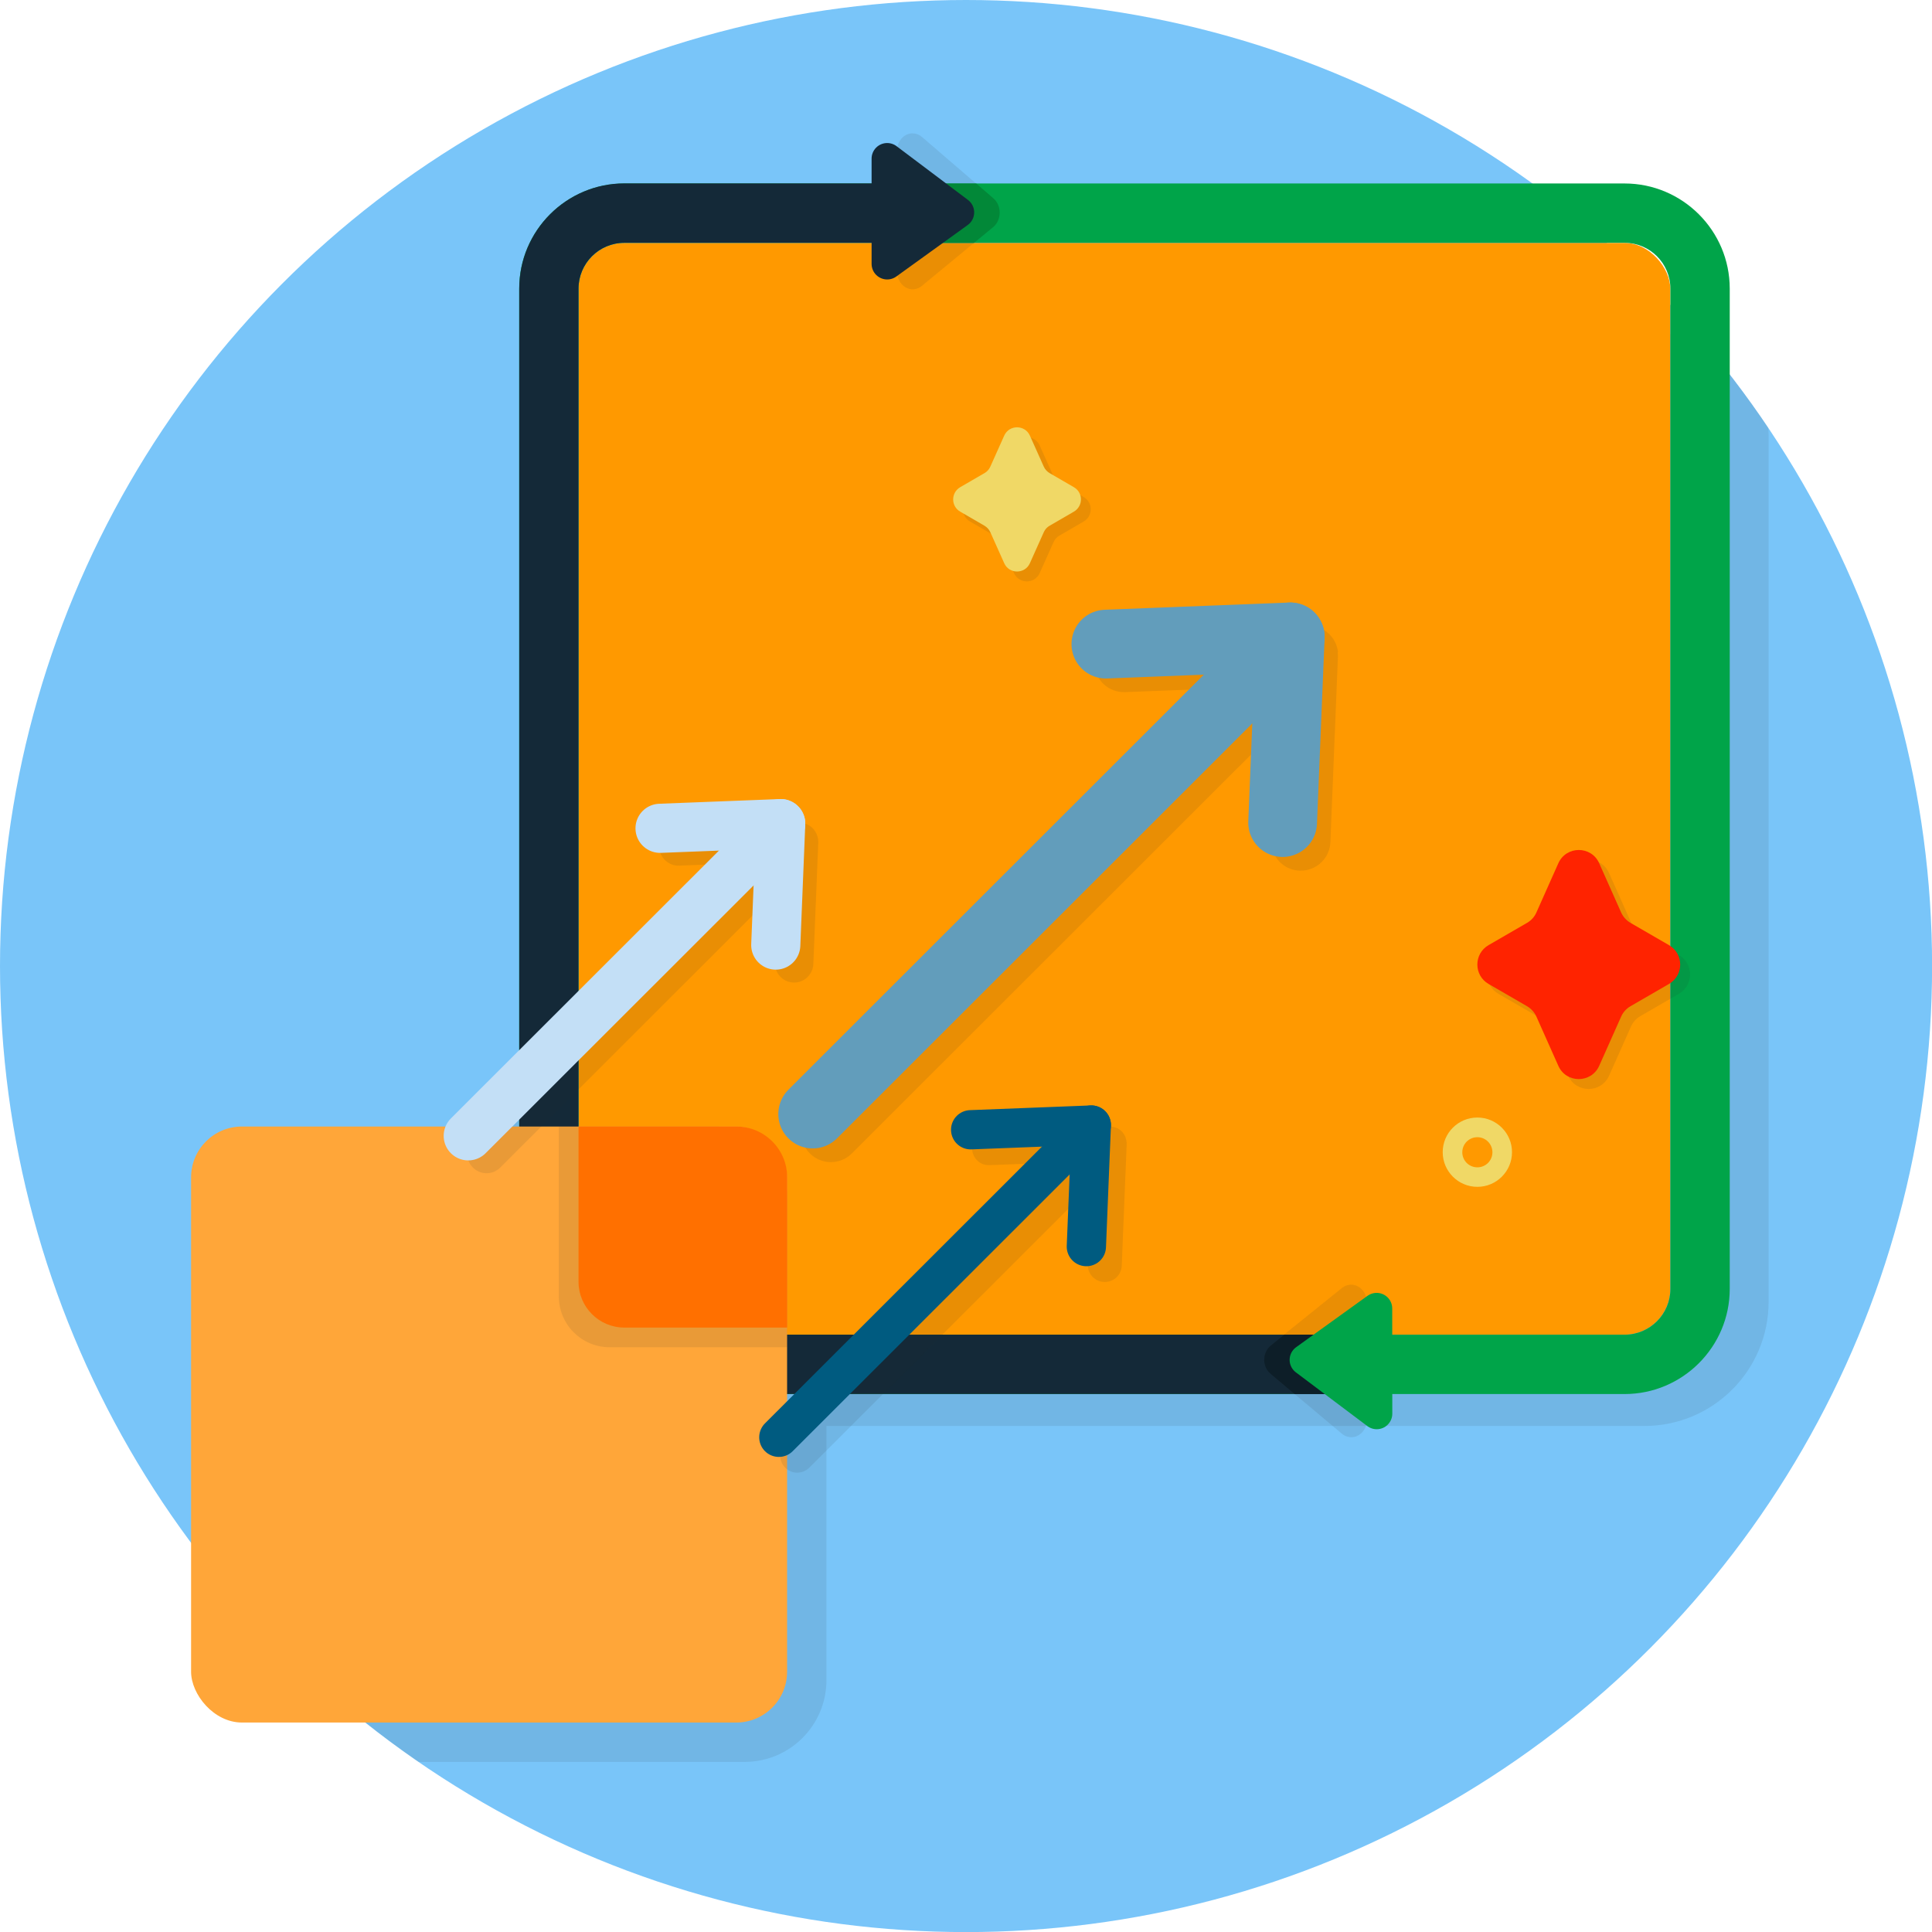 <?xml version="1.0" encoding="UTF-8"?><svg id="Layer_2" xmlns="http://www.w3.org/2000/svg" viewBox="0 0 238.61 238.61"><defs><style>.cls-1{stroke-miterlimit:10;}.cls-1,.cls-2{stroke:#c3dff6;stroke-width:6.07px;}.cls-1,.cls-2,.cls-3,.cls-4,.cls-5,.cls-6{stroke-linecap:round;}.cls-1,.cls-2,.cls-3,.cls-6{fill:none;}.cls-2,.cls-3,.cls-4,.cls-5,.cls-6{stroke-linejoin:round;}.cls-7{fill:#253029;}.cls-7,.cls-8{opacity:.1;}.cls-7,.cls-8,.cls-9,.cls-10,.cls-11,.cls-12,.cls-13,.cls-14,.cls-15,.cls-16,.cls-17,.cls-18{stroke-width:0px;}.cls-8{fill:#2a302d;}.cls-3{stroke:#005b80;stroke-width:4.85px;}.cls-4{stroke:#142938;}.cls-4,.cls-5{stroke-width:3.85px;}.cls-4,.cls-11{fill:#142938;}.cls-5{stroke:#00a449;}.cls-5,.cls-12{fill:#00a449;}.cls-6{stroke:#629dbb;stroke-width:8.49px;}.cls-9{fill:#79c5f9;}.cls-10{fill:#0d1e28;}.cls-13{fill:#ff2300;}.cls-14{fill:#ff7000;}.cls-15{fill:#f0d866;}.cls-16{fill:#ffa639;}.cls-17{fill:#f90;}.cls-18{fill:#028838;}</style></defs><g id="Reference"><circle class="cls-9" cx="119.31" cy="119.31" r="119.31"/></g><g id="Layer_1-2"><path class="cls-8" d="M218.38,52.82c-2.52-3.75-5.25-7.34-8.17-10.77-1.35-.5-2.81-.78-4.33-.78h-109.73c-6.93,0-12.55,5.62-12.55,12.55v90.17h-45.04c-5.58,0-10.1,4.52-10.1,10.1v42.53c6.79,7.97,14.6,15.03,23.24,20.98h40.27c5.58,0,10.1-4.52,10.1-10.1v-31.39h101.02c8.47,0,15.34-6.87,15.34-15.34V53.82c0-.34-.02-.67-.05-1Z"/><rect class="cls-17" x="71.45" y="30" width="134.84" height="134.84" rx="5.66" ry="5.66"/><path class="cls-12" d="M77.11,164.84c-3.12,0-5.66-2.53-5.66-5.66V35.65c0-3.12,2.53-5.66,5.66-5.66h123.53c3.12,0,5.66,2.53,5.66,5.66v123.53c0,3.12-2.53,5.66-5.66,5.66h-123.53M77.11,172.17h123.53c7.16,0,12.99-5.83,12.99-12.99V35.65c0-7.16-5.83-12.99-12.99-12.99h-123.53c-7.16,0-12.99,5.83-12.99,12.99v123.53c0,7.16,5.83,12.99,12.99,12.99h0Z"/><path class="cls-11" d="M159.99,168.13l3.82-3.29h-86.7c-3.12,0-5.66-2.53-5.66-5.66V35.65c0-3.12,2.53-5.66,5.66-5.66h37.64l3.65-3.61-4.32-3.73h-36.96c-7.16,0-12.99,5.83-12.99,12.99v123.53c0,7.16,5.83,12.99,12.99,12.99h86.97l-4.08-4.04Z"/><rect class="cls-16" x="23.6" y="139.13" width="73.61" height="73.61" rx="6.28" ry="6.28"/><path class="cls-7" d="M88.5,139.13h-19.48v20.99c0,3.46,2.81,6.27,6.27,6.27h21.93v-18.55c0-4.79-3.92-8.71-8.71-8.71Z"/><path class="cls-14" d="M90.93,139.13h-19.48v19.17c0,3.12,2.53,5.66,5.66,5.66h20.11v-18.55c0-3.47-2.81-6.28-6.28-6.28Z"/><path class="cls-7" d="M165.24,80.56c0-.1-.01-.19-.03-.29-.03-.16-.08-.31-.13-.47-.02-.08-.04-.16-.07-.23-.07-.18-.16-.34-.26-.51-.03-.05-.05-.1-.08-.14-.11-.17-.25-.32-.39-.48-.03-.03-.05-.07-.09-.11-.04-.04-.1-.08-.15-.12-.14-.13-.28-.25-.43-.35-.08-.05-.17-.09-.26-.14-.13-.07-.25-.15-.39-.2-.1-.04-.2-.06-.3-.09-.13-.04-.27-.09-.41-.11-.1-.02-.19-.02-.29-.03-.15-.02-.3-.03-.45-.03-.02,0-.05,0-.07,0l-22.77.89c-2.02.08-3.6,1.78-3.52,3.81.08,2.02,1.76,3.59,3.81,3.52l13.41-.52-52.35,52.31c-1.43,1.43-1.43,3.75,0,5.18.72.72,1.65,1.08,2.59,1.08s1.88-.36,2.59-1.07l52.34-52.3-.55,13.56c-.08,2.02,1.49,3.73,3.51,3.81.05,0,.1,0,.15,0,1.96,0,3.58-1.55,3.66-3.52l.93-22.93s0-.05,0-.07c0-.15-.01-.29-.03-.44Z"/><path class="cls-7" d="M139.12,140.99c0-.05,0-.1-.01-.15-.02-.1-.05-.19-.08-.28-.01-.04-.02-.08-.03-.12-.05-.12-.1-.23-.17-.33,0-.01-.01-.03-.02-.04-.08-.12-.17-.23-.27-.34-.1-.1-.21-.19-.33-.27-.09-.06-.19-.11-.29-.15-.03-.01-.05-.03-.08-.04-.08-.03-.17-.05-.25-.07-.05-.01-.1-.03-.15-.04-.06-.01-.13-.01-.2-.02-.08,0-.15-.02-.23-.01-.01,0-.03,0-.04,0l-14.9.58c-1.16.05-2.06,1.02-2.01,2.18.05,1.16.99,2.07,2.17,2.01l9.55-.37-34.8,34.78c-.82.82-.82,2.14,0,2.96.41.41.95.61,1.48.61s1.07-.2,1.48-.61l34.8-34.77-.39,9.65c-.05,1.16.85,2.13,2.01,2.18.03,0,.06,0,.09,0,1.12,0,2.05-.88,2.09-2.01l.61-15s0-.02,0-.04c0-.09,0-.18-.02-.27Z"/><path class="cls-7" d="M98.08,121.35c1.26,0,2.31-1,2.37-2.28l.61-15s0-.03,0-.05c0-.1,0-.2-.02-.29,0-.06,0-.12-.02-.18-.02-.11-.05-.22-.09-.33-.01-.04-.02-.08-.04-.12-.05-.14-.12-.27-.2-.4,0,0,0-.02-.01-.03-.09-.13-.19-.26-.31-.38-.12-.12-.24-.22-.38-.31-.05-.03-.11-.06-.17-.09-.08-.05-.16-.1-.25-.13-.08-.03-.17-.05-.26-.08-.06-.02-.13-.04-.19-.05-.08-.01-.15-.02-.23-.02-.09,0-.17-.02-.26-.02-.01,0-.03,0-.04,0l-14.9.58c-1.31.05-2.33,1.15-2.28,2.46.05,1.31,1.21,2.34,2.46,2.28l8.85-.34-34.31,34.28c-.93.93-.93,2.43,0,3.35.46.46,1.07.7,1.68.7s1.21-.23,1.68-.69l34.3-34.27-.36,8.94c-.05,1.31.96,2.41,2.27,2.47.03,0,.07,0,.1,0Z"/><line class="cls-6" x1="100.37" y1="137.59" x2="159.35" y2="78.66"/><polyline class="cls-6" points="136.58 79.55 159.35 78.66 158.41 101.59"/><line class="cls-3" x1="96.19" y1="177.51" x2="134.78" y2="138.95"/><polyline class="cls-3" points="119.88 139.53 134.78 138.95 134.17 153.96"/><line class="cls-1" x1="57.83" y1="140.28" x2="96.42" y2="101.72"/><polyline class="cls-2" points="81.52 102.3 96.42 101.72 95.81 116.72"/><path class="cls-8" d="M110.79,33.53c0,.83.41,1.58,1.05,1.96.64.38,1.42.31,2-.17l8.82-7.27c.5-.41.79-1.06.8-1.76,0-.7-.28-1.36-.77-1.78l-8.83-7.6c-.34-.29-.75-.44-1.16-.44-.29,0-.59.08-.86.23-.65.37-1.07,1.14-1.06,1.97v14.87Z"/><path class="cls-18" d="M110.79,30h9.5l2.37-1.96c.5-.41.79-1.06.8-1.76,0-.7-.28-1.36-.77-1.78l-2.12-1.83h-9.79v7.33Z"/><path class="cls-8" d="M156.9,169.65l8.83,7.42c.58.49,1.37.57,2.02.21.65-.36,1.07-1.11,1.06-1.93v-14.53c0-.81-.41-1.55-1.06-1.92-.28-.16-.58-.24-.88-.24-.4,0-.79.14-1.13.41l-8.82,7.1c-.5.4-.79,1.04-.8,1.72,0,.68.28,1.33.77,1.74Z"/><path class="cls-10" d="M156.13,167.91c0,.68.28,1.33.77,1.74l2.99,2.52h4.18l-4.08-4.04,3.82-3.29h-5.2l-1.67,1.35c-.5.4-.79,1.04-.8,1.72Z"/><polygon class="cls-4" points="109.57 32.59 118.39 26.23 109.57 19.59 109.57 32.59"/><polygon class="cls-5" points="170.02 161.6 161.2 167.95 170.03 174.59 170.02 161.6"/><path class="cls-7" d="M125.23,70.77l-1.71-3.82c-.15-.33-.4-.61-.72-.8l-3-1.74c-1.16-.67-1.16-2.34,0-3.02l3-1.74c.32-.18.57-.46.72-.8l1.71-3.82c.61-1.38,2.57-1.38,3.18,0l1.71,3.82c.15.33.4.61.72.8l3,1.74c1.16.67,1.16,2.34,0,3.02l-3,1.74c-.32.18-.57.46-.72.8l-1.71,3.82c-.61,1.38-2.57,1.38-3.18,0Z"/><path class="cls-7" d="M193.68,132.85l-2.71-6.08c-.24-.53-.64-.97-1.14-1.27l-4.77-2.76c-1.84-1.07-1.84-3.72,0-4.79l4.77-2.76c.5-.29.9-.73,1.14-1.27l2.71-6.08c.98-2.19,4.08-2.19,5.05,0l2.71,6.08c.24.53.64.97,1.14,1.27l4.77,2.76c1.84,1.07,1.84,3.72,0,4.79l-4.77,2.76c-.5.29-.9.73-1.14,1.27l-2.71,6.08c-.98,2.19-4.08,2.19-5.05,0Z"/><path class="cls-15" d="M124.02,69.55l-1.71-3.82c-.15-.33-.4-.61-.72-.8l-3-1.74c-1.16-.67-1.16-2.34,0-3.02l3-1.74c.32-.18.57-.46.72-.8l1.71-3.82c.61-1.38,2.57-1.38,3.18,0l1.71,3.82c.15.33.4.61.72.8l3,1.74c1.16.67,1.16,2.34,0,3.02l-3,1.74c-.32.18-.57.46-.72.8l-1.71,3.82c-.61,1.38-2.57,1.38-3.18,0Z"/><path class="cls-13" d="M192.46,131.63l-2.71-6.08c-.24-.53-.64-.97-1.14-1.27l-4.77-2.76c-1.84-1.07-1.84-3.72,0-4.79l4.77-2.76c.5-.29.9-.73,1.14-1.27l2.71-6.08c.98-2.19,4.08-2.19,5.05,0l2.71,6.08c.24.53.64.97,1.14,1.27l4.77,2.76c1.84,1.07,1.84,3.72,0,4.79l-4.77,2.76c-.5.29-.9.73-1.14,1.27l-2.71,6.08c-.98,2.19-4.08,2.19-5.05,0Z"/><path class="cls-15" d="M182.46,140.45c1.02,0,1.86.83,1.86,1.86s-.83,1.86-1.86,1.86-1.86-.83-1.86-1.86.83-1.86,1.86-1.86M182.46,138.02c-2.37,0-4.28,1.92-4.28,4.28s1.92,4.28,4.28,4.28,4.28-1.92,4.28-4.28-1.92-4.28-4.28-4.28h0Z"/></g></svg>